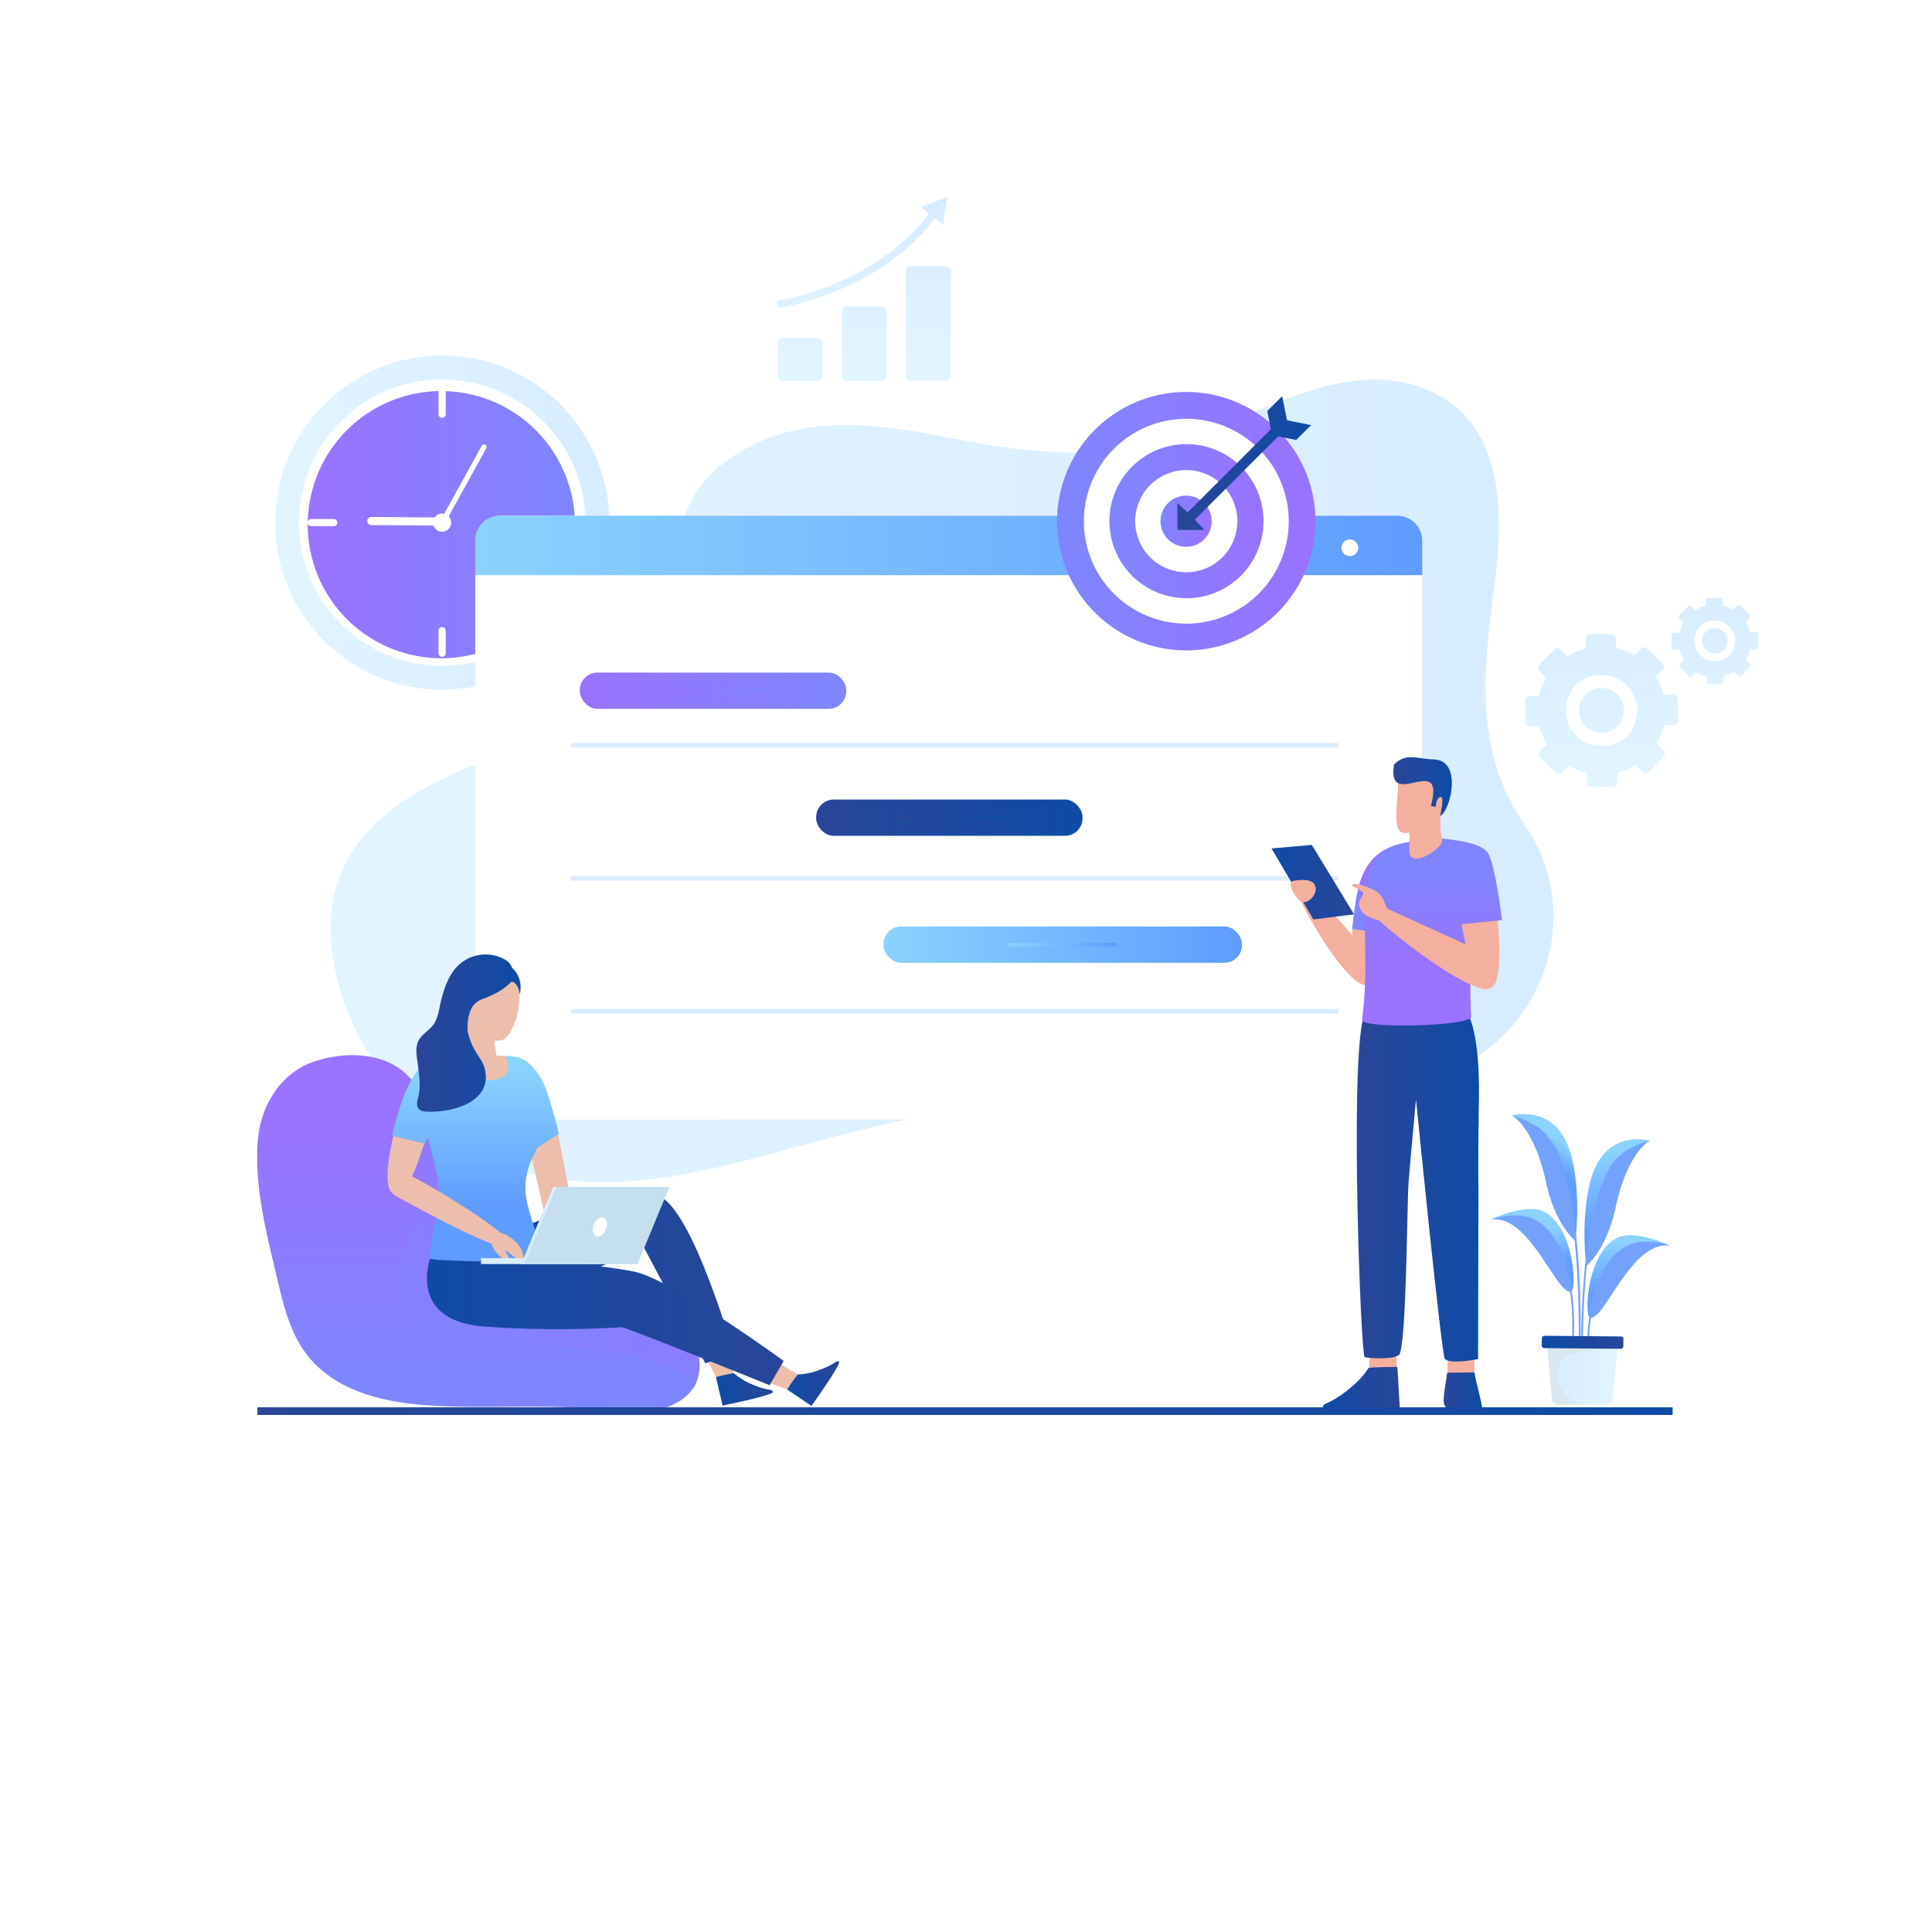 <svg xmlns="http://www.w3.org/2000/svg" xmlns:xlink="http://www.w3.org/1999/xlink" viewBox="0 0 500 500"><defs><style>.cls-1{isolation:isolate;}.cls-2{fill:#fff;}.cls-3{fill:url(#linear-gradient);}.cls-4{fill:url(#linear-gradient-2);}.cls-5{fill:url(#linear-gradient-3);}.cls-6{fill:url(#linear-gradient-4);}.cls-7{fill:url(#linear-gradient-5);}.cls-11,.cls-12,.cls-8{mix-blend-mode:screen;}.cls-8{fill:url(#linear-gradient-6);}.cls-9{fill:url(#linear-gradient-7);}.cls-10{fill:url(#linear-gradient-8);}.cls-11{fill:url(#linear-gradient-9);}.cls-12{fill:url(#linear-gradient-10);}.cls-13{fill:none;stroke:#daebfe;stroke-miterlimit:10;stroke-width:1.19px;}.cls-14{fill:url(#linear-gradient-11);}.cls-15{fill:url(#linear-gradient-12);}.cls-16{fill:url(#linear-gradient-13);}.cls-17{fill:url(#linear-gradient-14);}.cls-18{fill:#f4af9f;}.cls-19{fill:url(#linear-gradient-15);}.cls-20{fill:url(#linear-gradient-16);}.cls-21{fill:url(#linear-gradient-17);}.cls-22{fill:url(#linear-gradient-18);}.cls-23{fill:url(#linear-gradient-19);}.cls-24{fill:url(#linear-gradient-20);}.cls-25{fill:url(#linear-gradient-21);}.cls-26{fill:url(#linear-gradient-22);}.cls-27{fill:url(#linear-gradient-23);}.cls-28{opacity:0.3;fill:url(#linear-gradient-24);}.cls-28,.cls-47{mix-blend-mode:multiply;}.cls-29{fill:#edbeab;}.cls-30{fill:url(#linear-gradient-25);}.cls-31{fill:url(#linear-gradient-26);}.cls-32{fill:url(#linear-gradient-27);}.cls-33{fill:url(#linear-gradient-28);}.cls-34{fill:url(#linear-gradient-29);}.cls-35{fill:url(#linear-gradient-30);}.cls-36{fill:url(#linear-gradient-31);}.cls-37{fill:url(#linear-gradient-32);}.cls-38{fill:#c5dfef;}.cls-39{fill:url(#linear-gradient-33);}.cls-40{fill:url(#linear-gradient-34);}.cls-41{fill:url(#linear-gradient-35);}.cls-42{fill:#73a2fd;}.cls-43{fill:url(#linear-gradient-36);}.cls-44{fill:url(#linear-gradient-37);}.cls-45{fill:url(#linear-gradient-38);}.cls-46{fill:url(#linear-gradient-39);}.cls-47{fill:#dbe7ee;}.cls-48{fill:url(#linear-gradient-40);}.cls-49{fill:url(#linear-gradient-41);}.cls-50{fill:url(#linear-gradient-42);}.cls-51{fill:url(#linear-gradient-43);}.cls-52{fill:url(#linear-gradient-44);}.cls-53{fill:url(#linear-gradient-45);}.cls-54{fill:url(#linear-gradient-46);}.cls-55{fill:url(#linear-gradient-47);}.cls-56{fill:url(#linear-gradient-48);}.cls-57{fill:url(#linear-gradient-49);}</style><linearGradient id="linear-gradient" x1="85.57" y1="202.11" x2="402.04" y2="202.11" gradientUnits="userSpaceOnUse"><stop offset="0" stop-color="#e2f4ff"/><stop offset="1" stop-color="#d7ecff"/></linearGradient><linearGradient id="linear-gradient-2" x1="79.64" y1="135.78" x2="148.8" y2="135.78" gradientUnits="userSpaceOnUse"><stop offset="0" stop-color="#9972ff"/><stop offset="1" stop-color="#7f85ff"/></linearGradient><linearGradient id="linear-gradient-3" x1="71.15" y1="135.25" x2="157.68" y2="135.25" xlink:href="#linear-gradient"/><linearGradient id="linear-gradient-4" x1="122.99" y1="141.16" x2="368.08" y2="141.16" gradientUnits="userSpaceOnUse"><stop offset="0" stop-color="#8ad3ff"/><stop offset="1" stop-color="#5f9cff"/></linearGradient><linearGradient id="linear-gradient-5" x1="150.06" y1="178.76" x2="219" y2="178.76" xlink:href="#linear-gradient-2"/><linearGradient id="linear-gradient-6" x1="170.54" y1="178.73" x2="198.52" y2="178.73" xlink:href="#linear-gradient-2"/><linearGradient id="linear-gradient-7" x1="211.22" y1="211.61" x2="280.16" y2="211.61" gradientUnits="userSpaceOnUse"><stop offset="0" stop-color="#294698"/><stop offset="1" stop-color="#0e4ba6"/></linearGradient><linearGradient id="linear-gradient-8" x1="228.64" y1="244.47" x2="321.42" y2="244.47" xlink:href="#linear-gradient-4"/><linearGradient id="linear-gradient-9" x1="231.7" y1="211.61" x2="259.69" y2="211.61" xlink:href="#linear-gradient-7"/><linearGradient id="linear-gradient-10" x1="261.03" y1="244.47" x2="289.02" y2="244.47" xlink:href="#linear-gradient-4"/><linearGradient id="linear-gradient-11" x1="444.73" y1="134.88" x2="511.6" y2="134.88" gradientTransform="matrix(-1, 0, 0, 1, 785.13, 0)" xlink:href="#linear-gradient-2"/><linearGradient id="linear-gradient-12" x1="458.22" y1="134.88" x2="498.11" y2="134.88" gradientTransform="matrix(-1, 0, 0, 1, 785.13, 0)" xlink:href="#linear-gradient-2"/><linearGradient id="linear-gradient-13" x1="471.56" y1="134.88" x2="484.78" y2="134.88" gradientTransform="matrix(-1, 0, 0, 1, 785.13, 0)" xlink:href="#linear-gradient-2"/><linearGradient id="linear-gradient-14" x1="322.88" y1="119.83" x2="357.49" y2="119.83" gradientTransform="translate(-18.18)" xlink:href="#linear-gradient-7"/><linearGradient id="linear-gradient-15" x1="-1567.67" y1="359.31" x2="-1547.72" y2="359.31" gradientTransform="matrix(-1, 0, 0, 1, -1205.4, 0)" xlink:href="#linear-gradient-7"/><linearGradient id="linear-gradient-16" x1="-411.14" y1="359.89" x2="-401.23" y2="359.89" gradientTransform="translate(784.77)" xlink:href="#linear-gradient-7"/><linearGradient id="linear-gradient-17" x1="-528.04" y1="307.58" x2="-559.7" y2="307.58" gradientTransform="matrix(-1, 0, 0, 1, -176.94, 0)" xlink:href="#linear-gradient-7"/><linearGradient id="linear-gradient-18" x1="-536.15" y1="230.13" x2="-530.6" y2="236.33" gradientTransform="matrix(-1, 0, 0, 1, -176.94, 0)" xlink:href="#linear-gradient-2"/><linearGradient id="linear-gradient-19" x1="-544.93" y1="248.4" x2="-544.93" y2="225.7" gradientTransform="matrix(-1, 0, 0, 1, -176.94, 0)" xlink:href="#linear-gradient-2"/><linearGradient id="linear-gradient-20" x1="-424.18" y1="203.56" x2="-409.03" y2="203.56" gradientTransform="translate(784.77)" xlink:href="#linear-gradient-7"/><linearGradient id="linear-gradient-21" x1="-557.91" y1="248.4" x2="-557.91" y2="225.7" gradientTransform="matrix(-1, 0, 0, 1, -176.94, 0)" xlink:href="#linear-gradient-2"/><linearGradient id="linear-gradient-22" x1="-527.37" y1="228.3" x2="-506.01" y2="228.3" gradientTransform="matrix(-1, 0, 0, 1, -176.94, 0)" xlink:href="#linear-gradient-7"/><linearGradient id="linear-gradient-23" x1="160.56" y1="289.64" x2="160.56" y2="357.16" gradientTransform="matrix(-1, 0, 0, 1, 284.36, 0)" xlink:href="#linear-gradient-2"/><linearGradient id="linear-gradient-24" x1="103.32" y1="319.86" x2="180.87" y2="319.86" gradientTransform="matrix(-1, 0, 0, 1, 284.36, 0)" xlink:href="#linear-gradient-2"/><linearGradient id="linear-gradient-25" x1="84.34" y1="359.57" x2="99.1" y2="359.57" gradientTransform="matrix(-1, 0, 0, 1, 284.36, 0)" xlink:href="#linear-gradient-7"/><linearGradient id="linear-gradient-26" x1="94.47" y1="330.85" x2="164.86" y2="330.85" gradientTransform="matrix(-1, 0, 0, 1, 284.36, 0)" xlink:href="#linear-gradient-7"/><linearGradient id="linear-gradient-27" x1="67.18" y1="358.08" x2="80.68" y2="358.08" gradientTransform="matrix(-1, 0, 0, 1, 284.36, 0)" xlink:href="#linear-gradient-7"/><linearGradient id="linear-gradient-28" x1="81.55" y1="341.85" x2="173.86" y2="341.85" gradientTransform="matrix(-1, 0, 0, 1, 284.36, 0)" xlink:href="#linear-gradient-7"/><linearGradient id="linear-gradient-29" x1="137.63" y1="276.92" x2="137.63" y2="312.25" xlink:href="#linear-gradient-4"/><linearGradient id="linear-gradient-30" x1="121.39" y1="276.92" x2="121.39" y2="312.25" xlink:href="#linear-gradient-4"/><linearGradient id="linear-gradient-31" x1="128.42" y1="326.38" x2="159.87" y2="326.38" gradientTransform="matrix(-1, 0, 0, 1, 284.36, 0)" xlink:href="#linear-gradient"/><linearGradient id="linear-gradient-32" x1="111.94" y1="317.17" x2="149.47" y2="317.17" gradientTransform="matrix(-1, 0, 0, 1, 284.36, 0)" xlink:href="#linear-gradient"/><linearGradient id="linear-gradient-33" x1="465.11" y1="267.39" x2="492.08" y2="267.39" gradientTransform="translate(-357.35)" xlink:href="#linear-gradient-7"/><linearGradient id="linear-gradient-34" x1="66.61" y1="365.2" x2="432.86" y2="365.2" xlink:href="#linear-gradient-7"/><linearGradient id="linear-gradient-35" x1="396.5" y1="317.67" x2="396.5" y2="326.77" xlink:href="#linear-gradient-4"/><linearGradient id="linear-gradient-36" x1="421.52" y1="321.05" x2="421.52" y2="335.68" xlink:href="#linear-gradient-4"/><linearGradient id="linear-gradient-37" x1="405.32" y1="296.35" x2="401.51" y2="301.89" xlink:href="#linear-gradient-4"/><linearGradient id="linear-gradient-38" x1="418.57" y1="297.41" x2="418.57" y2="319.93" xlink:href="#linear-gradient-4"/><linearGradient id="linear-gradient-39" x1="-864.42" y1="354.68" x2="-845.61" y2="354.68" gradientTransform="matrix(-1, 0, 0, 1, -445.42, 0)" xlink:href="#linear-gradient"/><linearGradient id="linear-gradient-40" x1="-865.57" y1="347.37" x2="-844.44" y2="347.37" gradientTransform="matrix(1, -0.01, -0.01, -1, 1267.6, 687.24)" xlink:href="#linear-gradient-7"/><linearGradient id="linear-gradient-41" x1="414.45" y1="204.26" x2="414.45" y2="148.81" xlink:href="#linear-gradient"/><linearGradient id="linear-gradient-42" x1="414.45" y1="204.26" x2="414.45" y2="148.81" xlink:href="#linear-gradient"/><linearGradient id="linear-gradient-43" x1="443.79" y1="205.31" x2="443.79" y2="149.86" xlink:href="#linear-gradient"/><linearGradient id="linear-gradient-44" x1="443.79" y1="205.31" x2="443.79" y2="149.86" xlink:href="#linear-gradient"/><linearGradient id="linear-gradient-45" x1="207.09" y1="93.69" x2="207.09" y2="53.85" xlink:href="#linear-gradient"/><linearGradient id="linear-gradient-46" x1="223.67" y1="93.69" x2="223.67" y2="53.85" xlink:href="#linear-gradient"/><linearGradient id="linear-gradient-47" x1="240.25" y1="93.69" x2="240.25" y2="53.85" xlink:href="#linear-gradient"/><linearGradient id="linear-gradient-48" x1="221.74" y1="93.69" x2="221.74" y2="53.85" xlink:href="#linear-gradient"/><linearGradient id="linear-gradient-49" x1="241.74" y1="93.69" x2="241.74" y2="53.85" xlink:href="#linear-gradient"/></defs><g class="cls-1"><g id="bg"><rect class="cls-2" width="500" height="500"/></g><g id="obj"><path class="cls-3" d="M138.69,191.94c14.45-5.79,25.62-12.59,31.1-27.92,5.12-14.31,3-31.7,15.57-42.57,17.76-15.39,40.56-12.23,61.81-7.86,16.25,3.34,33,4.78,49.48,2.38,22.5-3.27,45.23-22.8,68.53-16.49,22.89,6.21,24.35,29.64,21.87,49.51-2.91,23.4-6.3,44.57,7.82,64.94,10.95,15.8,9,37.08-3.44,51.47-18.91,21.89-49.77,15.88-75.06,15.39-31.85-.61-64.31,4.5-95.54,12.15-30.67,7.52-62.12,20.42-93.4,7.61-22.72-9.31-40.72-33.74-41.82-58.42-1-22.27,14.5-34.34,33.18-42.51C124.4,197.16,131.54,194.81,138.69,191.94Z"/><circle class="cls-2" cx="114.42" cy="135.25" r="35.82" transform="translate(-2.07 1.78) rotate(-0.88)"/><path class="cls-4" d="M131.5,165.72a34.57,34.57,0,1,1,12.66-47.22A34.57,34.57,0,0,1,131.5,165.72Z"/><path class="cls-5" d="M156.19,124.06A43.26,43.26,0,0,0,114.45,92v0h0A43.42,43.42,0,0,0,77,113.63a43.25,43.25,0,0,0,37.42,64.87,43.25,43.25,0,0,0,41.81-54.44Zm-9.69,29.71a37.05,37.05,0,1,1-13.56-50.6A37,37,0,0,1,146.5,153.77Z"/><path class="cls-2" d="M114.42,108.12a.93.93,0,0,1-.93-.92v-5.79a.93.93,0,1,1,1.85,0v5.79A.92.92,0,0,1,114.42,108.12Z"/><path class="cls-2" d="M86.37,136.18h-5.8a.93.93,0,0,1,0-1.86h5.8a.93.93,0,0,1,0,1.86Z"/><path class="cls-2" d="M114.42,170a.93.93,0,0,1-.93-.93V163.3a.93.93,0,1,1,1.85,0v5.79A.93.93,0,0,1,114.42,170Z"/><path class="cls-2" d="M148.26,136.18h-5.79a.93.93,0,0,1,0-1.86h5.79a.93.93,0,0,1,0,1.86Z"/><path class="cls-2" d="M114.35,136h0L96,135.9a1.06,1.06,0,0,1,0-2.11h0l18.37.13a1.06,1.06,0,0,1,0,2.11Z"/><path class="cls-2" d="M114.27,136.27a.62.62,0,0,1-.32-.09.66.66,0,0,1-.27-.91l11-19.93a.67.67,0,1,1,1.18.65l-11,19.93A.67.67,0,0,1,114.27,136.27Z"/><path class="cls-2" d="M115.59,137.28a2.35,2.35,0,1,1,.86-3.2A2.35,2.35,0,0,1,115.59,137.28Z"/><path class="cls-2" d="M115,136.29a1.2,1.2,0,1,1,.44-1.64A1.21,1.21,0,0,1,115,136.29Z"/><rect class="cls-2" x="122.99" y="133.47" width="245.09" height="156.29" rx="6.51"/><path class="cls-6" d="M129.5,133.47H361.57a6.51,6.51,0,0,1,6.51,6.51v8.88a0,0,0,0,1,0,0H123a0,0,0,0,1,0,0V140a6.51,6.51,0,0,1,6.51-6.51Z"/><circle class="cls-2" cx="320.62" cy="141.76" r="2.17"/><circle class="cls-2" cx="334.98" cy="141.76" r="2.17"/><circle class="cls-2" cx="349.34" cy="141.76" r="2.17"/><rect class="cls-7" x="150.06" y="174.06" width="68.94" height="9.39" rx="4.55"/><rect class="cls-8" x="170.54" y="178.26" width="27.99" height="0.93"/><rect class="cls-9" x="211.22" y="206.92" width="68.94" height="9.39" rx="4.55"/><rect class="cls-10" x="228.64" y="239.78" width="92.78" height="9.39" rx="4.55"/><rect class="cls-11" x="231.7" y="211.15" width="27.99" height="0.93"/><rect class="cls-12" x="261.03" y="244.01" width="27.99" height="0.93"/><line class="cls-13" x1="147.81" y1="192.9" x2="346.3" y2="192.9"/><line class="cls-13" x1="147.81" y1="227.31" x2="346.3" y2="227.31"/><line class="cls-13" x1="147.81" y1="261.71" x2="346.3" y2="261.71"/><path class="cls-2" d="M307,103.84a31,31,0,1,0,31,31,31.08,31.08,0,0,0-31-31Z"/><path class="cls-14" d="M307,108.38a26.51,26.51,0,1,1-26.5,26.5,26.53,26.53,0,0,1,26.5-26.5m0-6.94a33.44,33.44,0,1,0,33.44,33.44A33.47,33.47,0,0,0,307,101.44Z"/><path class="cls-15" d="M307,114.94a19.94,19.94,0,1,0,20,19.94A19.94,19.94,0,0,0,307,114.94Zm0,33.16a13.22,13.22,0,1,1,13.23-13.22A13.22,13.22,0,0,1,307,148.1Z"/><path class="cls-16" d="M313.58,134.88a6.62,6.62,0,1,1-6.62-6.61A6.62,6.62,0,0,1,313.58,134.88Z"/><polygon class="cls-17" points="333.08 108.77 331.83 102.53 327.97 106.39 328.9 111.07 327.66 112.32 327.66 112.32 307.35 132.62 304.71 130.21 304.71 130.21 304.71 137.14 311.64 137.14 311.64 137.14 309.22 134.49 329.53 114.19 329.53 114.19 330.77 112.94 335.45 113.87 339.31 110.01 333.08 108.77"/><path class="cls-18" d="M363.2,262.26c9.07.34,4.52,8.77,2.74,16.19-3.22,11.65-1.57,26.81-6.29,28.42C347.06,310.58,351.5,266,355,264,356.65,263.06,360.14,262.54,363.2,262.26Z"/><path class="cls-18" d="M354.61,302.94c8.87-6.25,7.79,36,5.33,47.8s-4.88,3.78-6.44-15.19S351.12,305.4,354.61,302.94Z"/><polygon class="cls-18" points="361.3 349.57 361.54 354 354.28 354.17 354.49 349.88 361.3 349.57"/><path class="cls-19" d="M354.13,354.08s-1.38,2.66-5.94,6.14-5.76,2.72-5.87,4,19.95.17,19.95.17l-.63-10.64S354.13,353.8,354.13,354.08Z"/><path class="cls-18" d="M372.89,262.48c8.91-1.78,8.81,7.83,8.81,15.46C381.28,290,384,304,379.82,306.69c-11.39,6.53-14.62-39.3-11.68-42.07C369.53,263.34,370,263.46,372.89,262.48Z"/><path class="cls-18" d="M375.1,302.94c8.87-6.25,7.79,36,5.33,47.8s-4.88,3.78-6.44-15.19S371.61,305.4,375.1,302.94Z"/><polygon class="cls-18" points="381.53 350.9 381.56 355.24 374.6 355.3 374.7 351.03 381.53 350.9"/><path class="cls-20" d="M381.62,355.18c.09,1.72,1.88,7.58,1.92,9.07-11.06.28-10.75,2.51-9-9Z"/><path class="cls-21" d="M380.1,262.81s2.9,5,2.65,21.19c-.3,18.48-.13,22.81-.13,24.17s-.1,43.56-.1,43.56-6.91,1.42-8.58,0c-.87-.75-7.48-67.19-7.48-67.19s-1.49,15.74-1.94,21.71c-.39,5.17-.49,40.7-2.36,44.33-1.92,1.56-8.92.75-9,.65-1-1.1-3.78-74.09-.43-87.42Z"/><path class="cls-18" d="M359,222.7c5,3.24-1.76,33.19-5.6,31.58C346.66,254.73,350,219.1,359,222.7Z"/><path class="cls-22" d="M364.74,218c-13.85,1.6-13.59,13.75-14.8,22.4l9.69,1.41Z"/><path class="cls-18" d="M353.08,254.92c-5.8-1-19.2-25-17.86-26.41C336.26,225.86,364.53,255,353.08,254.92Z"/><path class="cls-23" d="M373.4,217.08c18.54,2.55,5.44,13.15,7.33,46.1,0,2.36-28.38,3.2-28.22.75,3.34-25.94-5.44-43.06,12.26-46.06"/><path class="cls-18" d="M364.75,215.46v4.9c.35,4.51,7.46-.28,8.27-2.12.56-1.19-.24-1.8-.24-4.31v-2.79c8.56-13.32-5.45-18.91-10.92-9.45C361.77,209.44,359.68,216.73,364.75,215.46Z"/><path class="cls-24" d="M372.78,211.14c-.19,0,1.17-4.85.1-4.9-.84,0-1.21,1.32-1.37,2.62l-1.19-.31c3.88-14.32-11.55,1.68-9.54-10.7,3-3,5.65-1.57,9.9-1.32C378.65,196.32,375.49,209.63,372.78,211.14Z"/><path class="cls-18" d="M382.51,222.77c5.48,1.78,7.39,33,3.38,32.47C379.67,257.39,373.12,221.69,382.51,222.77Z"/><path class="cls-18" d="M386.65,255a3,3,0,0,1-2.79.93c-8-1.38-32.32-20.87-30.25-22C354.65,232.59,391.72,249,386.65,255Z"/><path class="cls-25" d="M373.23,217.08s9.95.52,11.88,3.72,3.61,17.32,3.61,17.32l-10.82,1.1-1-6.28"/><polygon class="cls-26" points="339.5 218.66 350.43 236.63 339.91 237.95 329.07 219.58 339.5 218.66"/><path class="cls-18" d="M334,229a1,1,0,0,1,.87-1.07c1.6-.27,4.88-.57,5.49,1.29.83,2.47-2.25,5.09-3.8,4A7.12,7.12,0,0,1,334,229Z"/><path class="cls-18" d="M352.79,231.31c-.29,1.16-1.79,1.94-.6,4.16s5.23,2.8,5.23,2.8l1.74-3.06a5.46,5.46,0,0,1-.77-1.44,5.52,5.52,0,0,0-2.89-3.5c-2-.93-5.15-1.89-5.55-1.31S353,230.4,352.79,231.31Z"/><polygon class="cls-18" points="359.16 235.22 381.23 245.27 381.18 250.79 358.12 236.89 359.16 235.22"/><path class="cls-27" d="M70.92,327.43c2.09,8.7,3.75,18.38,10.16,25.11,8.33,8.73,20.91,10.75,32.33,11.32,12.9.64,26-.32,38.78.64,9,.69,21.58,3.24,27.59-5.76a13.1,13.1,0,0,0,.74-1.84,12.29,12.29,0,0,0-4.06-13.1,30,30,0,0,0-2.22-2.15c-.79-.69-1.61-1.33-2.48-1.95-4.47-5.05-10.72-6.83-17-7.49-.87-.11-1.74-.21-2.62-.29-6.13-.55-12.49-.42-18.62-1.6a11.79,11.79,0,0,1-5.62-4,26.68,26.68,0,0,1-3.39-6.72c-3-7.65-5.61-15.43-8.91-22.95-1.88-4.28-3.85-9.51-6.59-13.84a24.17,24.17,0,0,0-4.06-5C98.66,272,88.14,272.16,80.56,275c-8.35,3.16-13.18,11.63-13.84,20.16C65.88,306.09,68.4,316.9,70.92,327.43Z"/><path class="cls-28" d="M108.91,310.63c-1.12,7.33-5.91,14-5.38,21.58.51,7.24,6.39,12.73,12.87,15.19,8.73,3.31,18.57,1.74,27.66,1.7,9.75,0,19.45.62,28.45,4.66.79.35,7.86,3.61,8,3.14a12.29,12.29,0,0,0-4.06-13.1,30,30,0,0,0-2.22-2.15c-.79-.69-1.61-1.33-2.48-1.95-4.47-5.05-10.72-6.83-17-7.49-.87-.11-1.74-.21-2.62-.29-6.13-.55-12.49-.42-18.62-1.6a11.79,11.79,0,0,1-5.62-4,26.68,26.68,0,0,1-3.39-6.72c-3-7.65-5.61-15.43-8.91-22.95-1.88-4.28-3.85-9.51-6.59-13.84-1.86.78-3.84,2.15-4.19,3.94-.4,2,1.74,4.76,2.39,6.61A35.94,35.94,0,0,1,108.91,310.63Z"/><path class="cls-29" d="M143.56,316.64c14.3-5.16,26.79-7,27.91-4s-9.57,9.51-23.87,14.67-26.79,6.95-27.9,4S129.27,321.8,143.56,316.64Z"/><path class="cls-29" d="M167.41,312.41c5.78-7.94,19.87,30.35,21.65,40.75s-4,.93-11.73-14S165.13,315.54,167.41,312.41Z"/><polygon class="cls-29" points="183.03 351.94 185.31 356.46 189.93 355.37 188.55 350.61 183.03 351.94"/><path class="cls-30" d="M189.94,355.4a17.52,17.52,0,0,0,5.31,3.11c3.77,1.57,4.46.84,4.76,1.71s-13,3.54-13,3.54l-1.72-7.38A38.88,38.88,0,0,1,189.94,355.4Z"/><path class="cls-31" d="M131.09,319.51s28.86-13.73,39.32-10c8.79,3.13,19.48,40.78,19.48,40.78l-7.36,2.53-15.89-30s-17.53,8.4-33.9,13.18-12.94-10.47-12.94-10.47Z"/><path class="cls-29" d="M139.71,326.34c15.15,1.77,27.12,5.73,26.74,8.85s-13,4.2-28.11,2.42-27.12-5.74-26.74-8.85S124.57,324.56,139.71,326.34Z"/><path class="cls-29" d="M162,334c0-9.82,34,13.36,41.53,20.84s-2.69,3.05-17.72-4.65S162,337.84,162,334Z"/><polygon class="cls-29" points="199.02 357.85 203.77 359.63 206.43 355.69 201.85 352.97 199.02 357.85"/><path class="cls-32" d="M206.45,355.71a17.37,17.37,0,0,0,6-1.32c3.84-1.4,3.85-2.41,4.66-2S210,363.85,210,363.85l-6.27-4.25A39.19,39.19,0,0,1,206.45,355.71Z"/><path class="cls-33" d="M111.48,325.22s-6.59,16.79,14.35,18.12a268.23,268.23,0,0,0,35.05.15c1.19,0,38.29,15,38.29,15l3.65-6.27s-29-21.18-38.67-23.12-29.56-3.41-29.56-3.41Z"/><path class="cls-29" d="M133.86,275.6a3.71,3.71,0,0,0-1.27,3.69c1.22,6.14,6.15,30.67,10.72,30,5.37-.75-.14-22.73-2.25-27.72C139.31,277.43,136.56,273.55,133.86,275.6Z"/><polygon class="cls-29" points="137.5 299.16 141.92 318.58 149.1 317.46 144.39 293.22 137.5 299.16"/><path class="cls-34" d="M144.63,293.45,135.9,299l-5.26-19,6-4.91s3,1.91,4.86,7.35S144.63,293.45,144.63,293.45Z"/><path class="cls-29" d="M121,266.94l-.37,6,7.87.38-.42-2.55-.24-1.47a6.09,6.09,0,0,0,2-.1c2.33-.55,5.38-7.43,4.39-13.68s-10.47-5.39-14.16-1.32S121,266.94,121,266.94Z"/><path class="cls-29" d="M108.54,283.72c1.51,8.78,5.72,19.54,5.61,26.53s-2.77,15-2,15.3,26.52.89,27.73-.21-4-10.33-4.31-17.21,4.48-9.82,5.33-18.14-3.12-14-5.11-15.37-7-1.44-7-1.44l-9.33-.45s-6.78-.16-10,3.06C107.86,277.43,107.87,279.81,108.54,283.72Z"/><path class="cls-29" d="M128.09,270.75l-4.51-2.88a21.52,21.52,0,0,0,4.26,1.41Z"/><path class="cls-29" d="M113.07,275.86a3.7,3.7,0,0,1,1.14,3.74c-1.45,6.08-7.28,30.42-11.82,29.61-5.34-.95,1-22.71,3.27-27.62C107.56,277.49,110.45,273.72,113.07,275.86Z"/><path class="cls-35" d="M137.63,299.94A17.88,17.88,0,0,0,136,308c0,4.94,4.94,16,4.38,17.58-.43,1.26-17.27,1-25.08.56a27.41,27.41,0,0,1-3.88-.33c-.72-.45,1.5-10.32,2.11-15.32.28-2.28-.28-5.77-1-8.88s-1.6-6.43-1.84-7.25c0-.06,0-.12,0-.15h0l0,0L110,296l-8.54-2.1c2.54-10.82,5-15,7.43-17.87s7.56-3.11,7.56-3.11,3.22,6.85,10.44,6.59,3.86-6.26,3.86-6.26,3.2,0,5,1.12,3.39,3.6,4.41,6.63a20.59,20.59,0,0,1,.94,10C140.72,294.29,138.61,297.76,137.63,299.94Z"/><path class="cls-29" d="M100.46,306.22a4.24,4.24,0,0,0,2.27,3.45c6,3.32,27.34,15,29.69,13.19,2.72-2.09-27.47-20.43-29.12-19.64C102.07,303.81,100.39,304.23,100.46,306.22Z"/><path class="cls-29" d="M133.33,321.23a13.5,13.5,0,0,0-1.8-1.31c-1.33-.82-2.93-1.39-3.72-.11a3,3,0,0,0,0,3.41c.65,1.29,3.18,3.55,3.77,2.95s-1.05-2.52-.78-2.57l.09,0c.62.36,4,3.45,4.49,2.8S135.06,322.69,133.33,321.23Z"/><rect class="cls-36" x="124.49" y="325.61" width="31.45" height="1.53"/><polygon class="cls-37" points="164.16 327.14 134.89 327.14 143.15 307.19 172.42 307.19 164.16 327.14"/><polygon class="cls-38" points="164.99 327.14 135.72 327.14 143.98 307.19 173.25 307.19 164.99 327.14"/><path class="cls-2" d="M156.83,318.16c-.53,1.32-1.67,2.1-2.54,1.75s-1.15-1.7-.63-3,1.67-2.1,2.54-1.75S157.36,316.84,156.83,318.16Z"/><path class="cls-39" d="M132.55,250.52a4.06,4.06,0,0,0-2.19-2.34,10.09,10.09,0,0,0-10,.33c-3.54,2.11-5.07,6.11-6.09,9.91,0,.19-.09.39-.14.59-.51,2.22-.77,4.82-2.29,6.57-1,1.16-2.37,2-3.25,3.27-1.27,1.86-.77,4.18-.51,6.25.33,2.65.8,5.37.34,8-.22,1.24-1,3,.09,4a2.81,2.81,0,0,0,1.8.57c6.61.41,17.49-2.52,15.09-11.24-.55-2-2-3.53-2.9-5.31a19.51,19.51,0,0,1-1.45-4.18c0-.35-.7-6.73,3.63-8.31a30.79,30.79,0,0,0,3.9-1.73,15.88,15.88,0,0,0,3.84-2.89c1.93.48,2.09,3.41,2.09,3.41C135.55,252.81,132.55,250.52,132.55,250.52Z"/><rect class="cls-40" x="66.61" y="364.21" width="366.26" height="1.98"/><path class="cls-41" d="M406.85,333.93c-.11.22-.23.34-.37.35h-.12c-3.83-.09-10.57-19.82-20.28-18.69l-.32,0s9.23-4.4,13.89-2C406.86,317.39,408,331.53,406.85,333.93Z"/><path class="cls-42" d="M406.85,333.93c-.11.22-.23.34-.37.35h-.12c-3.83-.09-10.57-19.82-20.28-18.69,0,0,10.71-4.24,15.74,4.45A42.15,42.15,0,0,1,406.85,333.93Z"/><path class="cls-42" d="M407.07,346.21h0a.24.24,0,0,1-.22-.25c0-.31,1.81-28.83-13.66-30.95a.24.24,0,0,1-.2-.27.23.23,0,0,1,.27-.2c15.89,2.19,14.08,31.13,14.06,31.45A.24.24,0,0,1,407.07,346.21Z"/><path class="cls-43" d="M432.25,322.38h0c-9.81-1.48-16.62,18.4-20.48,18.65h-.18a.3.3,0,0,1-.2-.1c-1.39-1.42-.49-16.62,7-20.52C422.91,318.07,431.75,322.14,432.25,322.38Z"/><path class="cls-42" d="M432.21,322.37c-9.81-1.48-16.62,18.4-20.48,18.65h-.18a.3.3,0,0,1-.2-.1c.67-3.44,1.88-10.44,5.94-15.42C422.75,318.79,431.57,322.15,432.21,322.37Z"/><path class="cls-42" d="M411,353a.24.24,0,0,1-.24-.22c0-.32-1.83-29.27,14.07-31.45a.23.23,0,0,1,.26.2.24.24,0,0,1-.2.27c-15.47,2.12-13.68,30.64-13.66,30.95a.24.24,0,0,1-.22.25Z"/><path class="cls-44" d="M407.71,321v0a.62.62,0,0,0,0,.09l-.13-.1c-.79-.7-5.27-5-7.42-15-3-13.81-8.33-17-8.66-17.16h0l-.31-.16.31-.05c7.46-1.38,13.11,2.24,15.26,10.9C409.12,309.16,407.87,319.78,407.71,321Z"/><path class="cls-42" d="M407.57,321c-.79-.7-5.27-5-7.42-15-3-13.81-8.33-17-8.66-17.16a17.42,17.42,0,0,1,13.1,13.48A125.23,125.23,0,0,1,407.57,321Z"/><path class="cls-42" d="M408.72,351.54h0a.24.24,0,0,1-.24-.23v-.17c.17-5.73,1.34-53.92-12.13-59.84a.24.24,0,0,1-.13-.31.25.25,0,0,1,.32-.12c13.46,5.92,12.7,50.88,12.41,60.28v.16A.23.23,0,0,1,408.72,351.54Z"/><path class="cls-45" d="M427.08,295.2l-.07,0-.26.13s-5.57,2.9-8.66,17.18c-2.32,10.71-7.3,14.9-7.54,15.08a2.59,2.59,0,0,1-.05-.34h0c-.24-2-1.27-12.07,1-21.23,2.18-8.77,7.94-12.37,15.53-10.85Z"/><path class="cls-42" d="M427,295.2l0,0-.26.13s-5.57,2.9-8.66,17.18c-2.32,10.71-7.3,14.9-7.54,15.08a2.59,2.59,0,0,1-.05-.34h0c1.57-13.93,4-20.83,6.28-25.11C419.54,296.89,427,295.2,427,295.2Z"/><path class="cls-42" d="M409.41,352.1a.23.23,0,0,1-.23-.24c-.1-15.35.93-49.39,12.51-54.48a.23.23,0,0,1,.31.12.23.23,0,0,1-.12.31c-11.33,5-12.33,38.79-12.23,54.05a.24.24,0,0,1-.24.24Z"/><path class="cls-46" d="M400.19,345.7l.15,1.68,1.3,14.75a1.56,1.56,0,0,0,1.54,1.43l12.52.11a1.56,1.56,0,0,0,1.57-1.4l1.4-13.27v0l.33-3.12Z"/><path class="cls-47" d="M400.34,347.38l1.3,14.75a1.56,1.56,0,0,0,1.54,1.43l6,.05c-5.42-2.16-6.74-7-5.64-10.65,1.2-4,13.83-4,15.17-4h.12l-.11,0-12-2.52Z"/><rect class="cls-48" x="399.03" y="345.78" width="21.11" height="3.19" rx="0.62" transform="translate(816.11 698.32) rotate(-179.5)"/><path class="cls-49" d="M394.67,181.29v5.53a1.14,1.14,0,0,0,1.15,1.15h2.08a.63.63,0,0,1,.59.45,16.2,16.2,0,0,0,1.89,4.24h0l-1.75,1.74a1.15,1.15,0,0,0,0,1.63l3.92,3.92a1.15,1.15,0,0,0,1.63,0l1.8-1.81h0a16.29,16.29,0,0,0,4.73,1.9h0v2.46a1.16,1.16,0,0,0,1.16,1.16h5.53a1.15,1.15,0,0,0,1.15-1.16V200h0a16.44,16.44,0,0,0,4.69-2h0l1.74,1.74a1.15,1.15,0,0,0,1.63,0l3.92-3.91a1.16,1.16,0,0,0,0-1.64l-1.48-1.47a.61.61,0,0,1-.1-.73,16.41,16.41,0,0,0,1.55-3.86.61.61,0,0,1,.59-.47h2a1.15,1.15,0,0,0,1.15-1.15v-5.54a1.14,1.14,0,0,0-1.15-1.15H431a.61.61,0,0,1-.58-.45,16.51,16.51,0,0,0-1.64-3.83.61.61,0,0,1,.09-.74l1.41-1.41a1.15,1.15,0,0,0,0-1.63l-3.92-3.91a1.15,1.15,0,0,0-1.63,0l-1.8,1.8h0a16.41,16.41,0,0,0-4.27-1.78.61.61,0,0,1-.46-.59v-2a1.15,1.15,0,0,0-1.16-1.15H411.5a1.14,1.14,0,0,0-1.15,1.15v2.08a.61.61,0,0,1-.45.59,16.51,16.51,0,0,0-3.83,1.64.62.62,0,0,1-.75-.09l-1.4-1.41a1.15,1.15,0,0,0-1.63,0L398.38,172a1.14,1.14,0,0,0,0,1.63l1.47,1.47a.62.62,0,0,1,.1.74,15.67,15.67,0,0,0-1.55,3.86.62.62,0,0,1-.59.46h-2A1.15,1.15,0,0,0,394.67,181.29ZM406.51,179a7.31,7.31,0,0,1,3-3c8.71-4.68,17.51,4.08,12.87,12.81a7.32,7.32,0,0,1-3,3C410.66,196.42,401.91,187.7,406.51,179Z"/><path class="cls-50" d="M414.45,178.05a5.82,5.82,0,1,1-5.82,5.82A5.83,5.83,0,0,1,414.45,178.05Z"/><path class="cls-51" d="M432.58,164.4v3.13a.66.66,0,0,0,.66.65h1.17a.36.36,0,0,1,.34.26,8.87,8.87,0,0,0,1.07,2.39h0l-1,1a.67.67,0,0,0,0,.93l2.22,2.21a.64.64,0,0,0,.92,0l1-1h0a9.23,9.23,0,0,0,2.68,1.07h0v1.4a.65.65,0,0,0,.65.65h3.14a.65.65,0,0,0,.65-.65V175h0a9.49,9.49,0,0,0,2.65-1.14h0l1,1a.64.64,0,0,0,.92,0l2.22-2.21a.66.66,0,0,0,0-.92l-.84-.84a.35.35,0,0,1-.05-.42,8.79,8.79,0,0,0,.87-2.18.34.34,0,0,1,.34-.26h1.13a.66.66,0,0,0,.65-.66v-3.13a.65.65,0,0,0-.65-.65h-1.19a.36.36,0,0,1-.33-.26,9.7,9.7,0,0,0-.92-2.17.32.32,0,0,1,.05-.42l.79-.79a.65.65,0,0,0,0-.93l-2.21-2.21a.65.65,0,0,0-.93,0l-1,1h0a9.18,9.18,0,0,0-2.41-1,.35.35,0,0,1-.27-.33v-1.13a.65.65,0,0,0-.65-.65h-3.13a.66.66,0,0,0-.66.65v1.18a.33.33,0,0,1-.25.33,9.11,9.11,0,0,0-2.17.93.35.35,0,0,1-.42-.05l-.8-.8a.66.66,0,0,0-.92,0l-2.22,2.22a.66.66,0,0,0,0,.92l.84.84a.33.33,0,0,1,.05.41,9.27,9.27,0,0,0-.87,2.19.35.35,0,0,1-.34.26h-1.12A.66.66,0,0,0,432.58,164.4Zm6.71-1.31a4.18,4.18,0,0,1,1.7-1.71,5.3,5.3,0,0,1,7.29,7.26,4.26,4.26,0,0,1-1.71,1.71A5.3,5.3,0,0,1,439.29,163.09Z"/><circle class="cls-52" cx="443.79" cy="165.86" r="3.3"/><rect class="cls-53" x="201.27" y="87.41" width="11.64" height="11.14" rx="1.18"/><rect class="cls-54" x="217.85" y="79.31" width="11.64" height="19.24" rx="1.18"/><rect class="cls-55" x="234.43" y="68.84" width="11.64" height="29.7" rx="1.18"/><path class="cls-56" d="M202,79.66a1,1,0,0,1-1-.82,1,1,0,0,1,.81-1.11c.25,0,25.42-4.22,38.85-22.79a1,1,0,0,1,1.36-.21,1,1,0,0,1,.21,1.35c-13.91,19.23-39.86,23.52-40.12,23.56Z"/><polygon class="cls-57" points="245.16 50.89 238.32 53.57 244.06 58.16 245.16 50.89"/></g></g></svg>